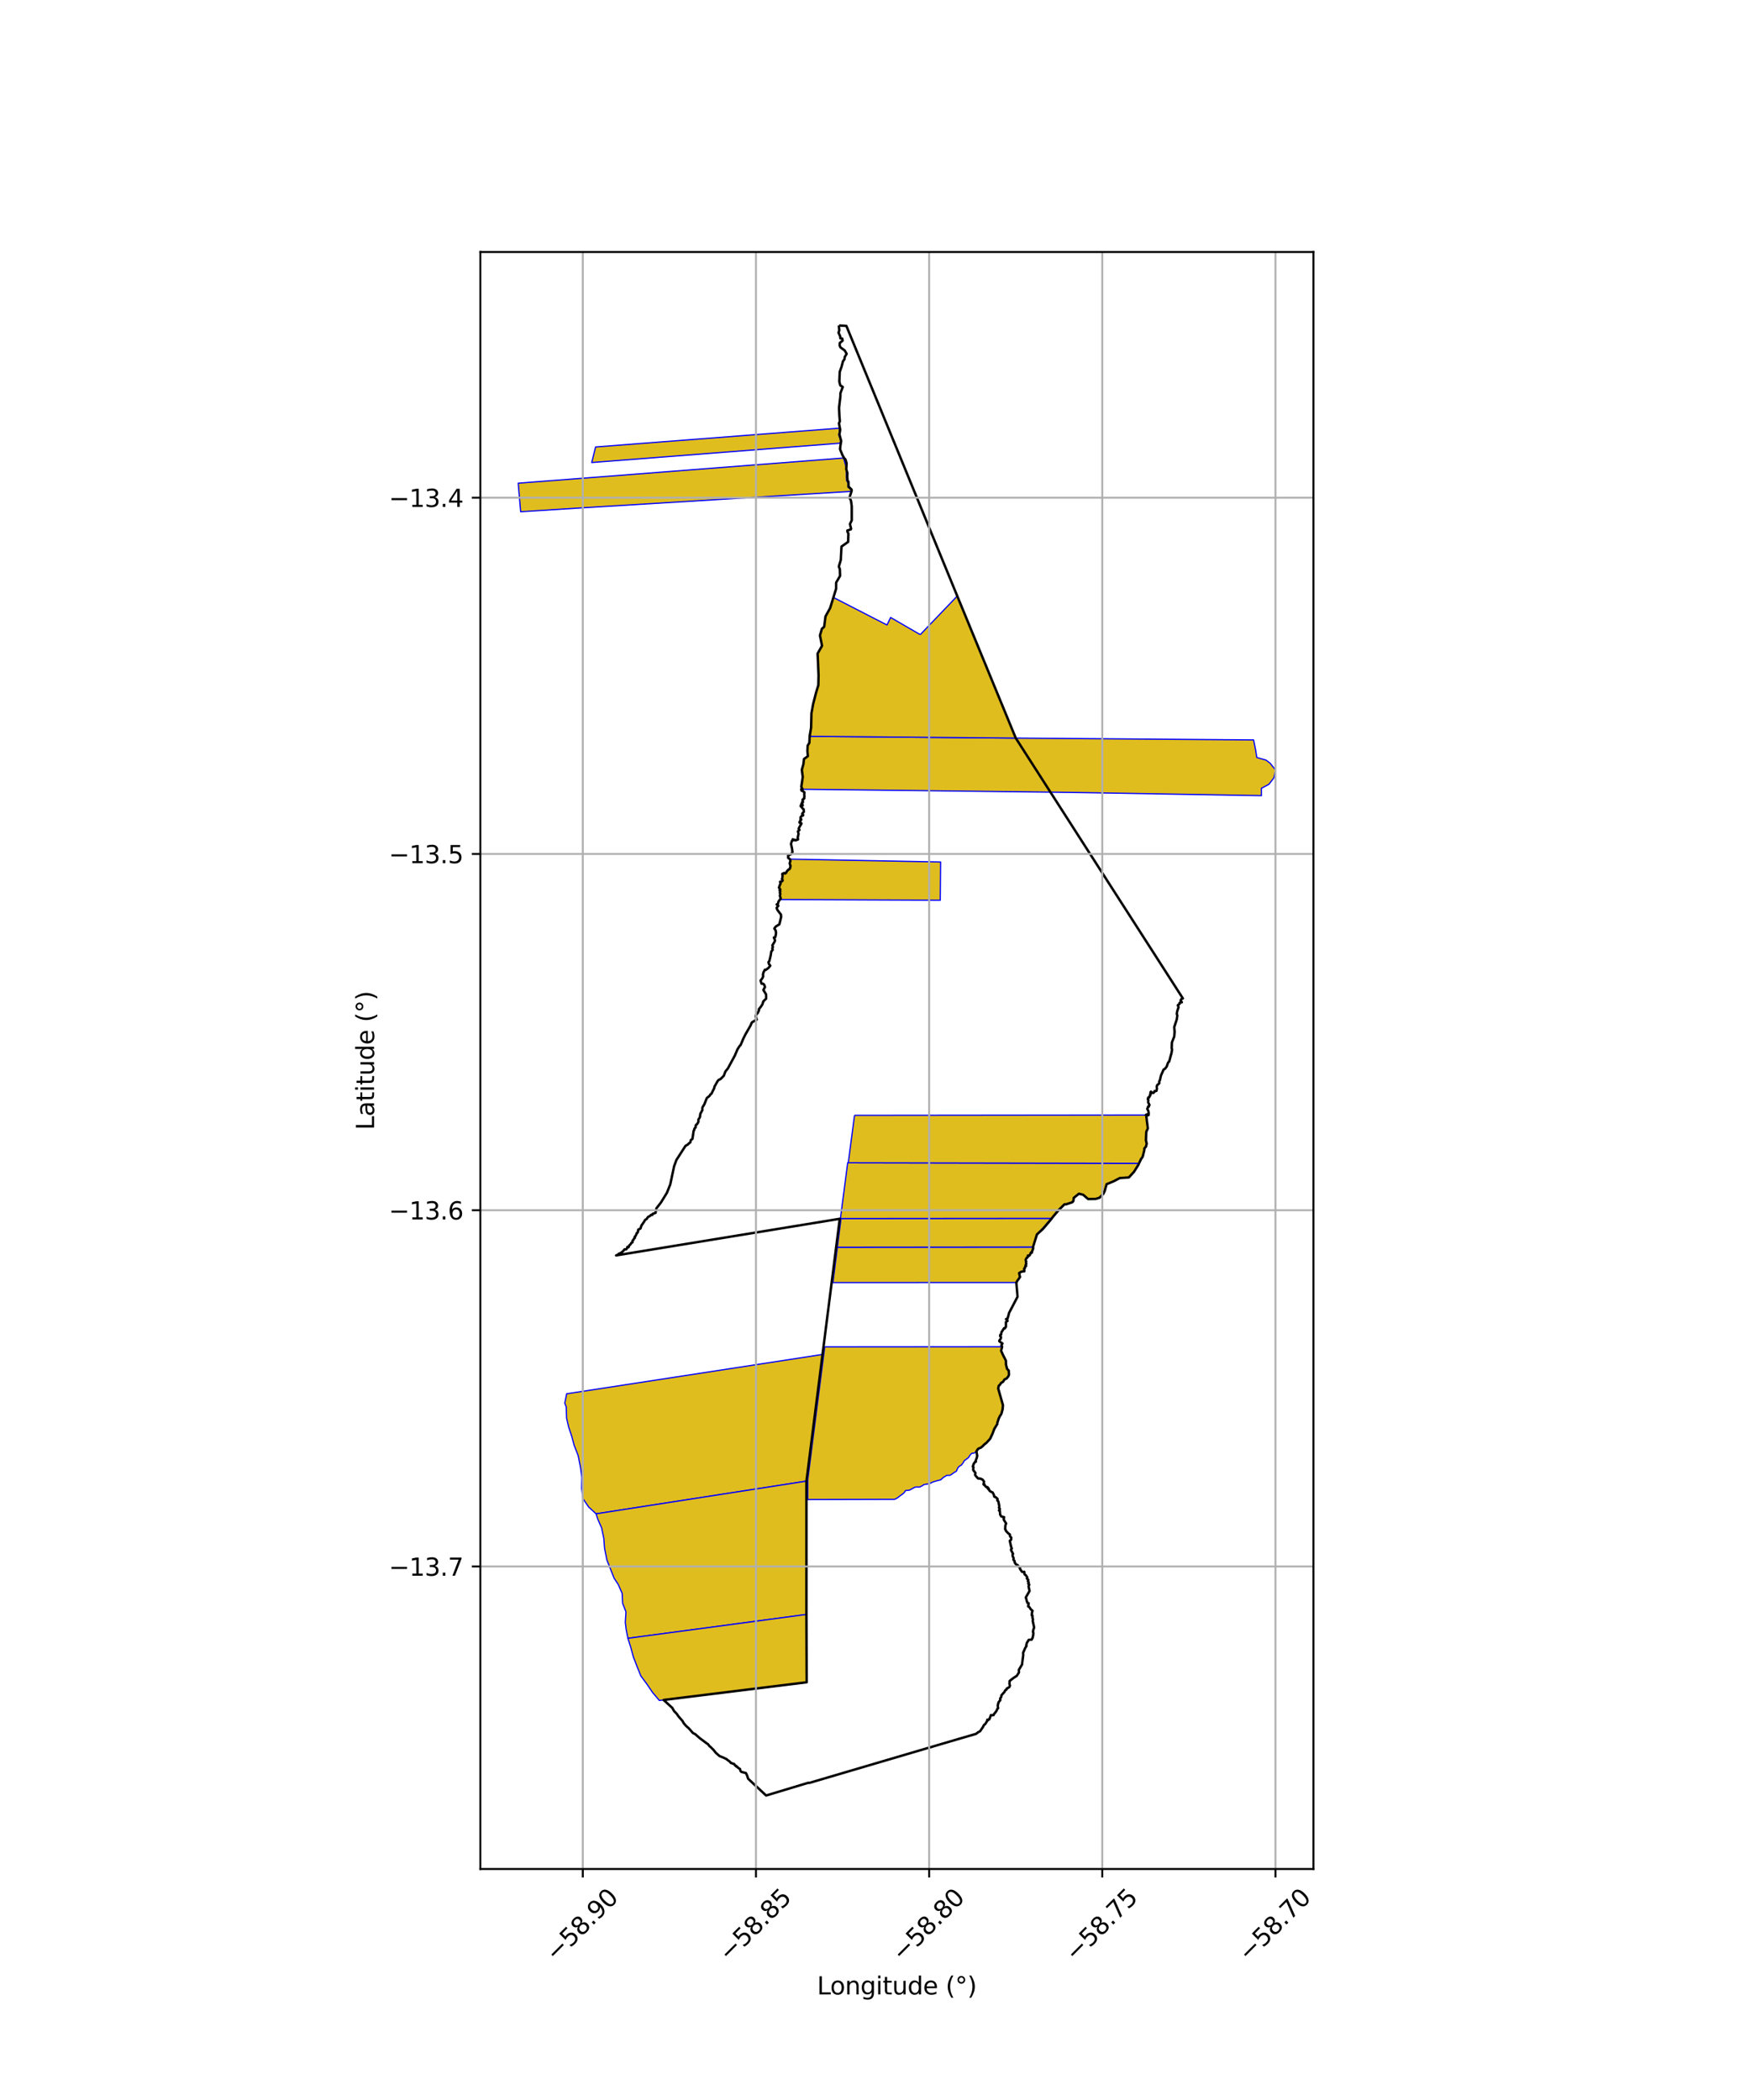 <?xml version="1.0" encoding="utf-8" standalone="no"?>
<!DOCTYPE svg PUBLIC "-//W3C//DTD SVG 1.1//EN"
  "http://www.w3.org/Graphics/SVG/1.1/DTD/svg11.dtd">
<svg xmlns:xlink="http://www.w3.org/1999/xlink" width="720pt" height="864pt" viewBox="0 0 720 864" xmlns="http://www.w3.org/2000/svg" version="1.1">
 <defs>
  <style type="text/css">*{stroke-linejoin: round; stroke-linecap: butt}</style>
 </defs>
 <g id="figure_1">
  <g id="patch_1">
   <path d="M 0 864 
L 720 864 
L 720 0 
L 0 0 
z
" style="fill: #ffffff"/>
  </g>
  <g id="axes_1">
   <g id="patch_2">
    <path d="M 197.622 768.96 
L 540.378 768.96 
L 540.378 103.68 
L 197.622 103.68 
z
" style="fill: #ffffff"/>
   </g>
   <g id="PatchCollection_1">
    <path d="M 347.042 188.439 
L 348.077 192.063 
L 348.296 193.621 
L 348.185 193.925 
L 348.311 197.739 
L 348.977 198.789 
L 348.895 200.484 
L 349.751 201.078 
L 350.228 201.801 
L 349.993 202.186 
L 238.52 209.003 
L 214.215 210.547 
L 213.797 205.698 
L 213.202 198.798 
L 241.76 196.6 
L 347.042 188.439 
" clip-path="url(#p9ae4af395d)" style="fill: #e0bd1f; stroke: #0000ff; stroke-width: 0.5"/>
    <path d="M 345.299 176.162 
L 345.323 176.218 
L 345.317 177.46 
L 345.531 178.499 
L 345.157 178.445 
L 345.088 179.021 
L 345.698 180.509 
L 345.858 181.655 
L 345.529 182.357 
L 243.448 190.301 
L 245.044 183.899 
L 345.299 176.162 
" clip-path="url(#p9ae4af395d)" style="fill: #e0bd1f; stroke: #0000ff; stroke-width: 0.5"/>
    <path d="M 325.117 353.712 
L 324.953 353.472 
L 337.962 353.72 
L 386.991 354.647 
L 386.85 370.371 
L 320.873 370.089 
L 321.202 369.716 
L 321.037 369.256 
L 320.854 368.472 
L 321.051 367.787 
L 320.842 367.313 
L 321.032 366.731 
L 320.728 366.335 
L 321.041 365.974 
L 320.681 365.579 
L 320.743 365.575 
L 320.482 365.196 
L 320.638 364.654 
L 320.756 364.235 
L 320.925 363.967 
L 321.003 363.823 
L 321.163 363.498 
L 321.108 363.249 
L 320.991 363.021 
L 320.946 362.799 
L 321.296 362.761 
L 321.605 362.659 
L 321.869 362.527 
L 321.993 362.357 
L 321.963 362.022 
L 321.689 361.622 
L 321.861 361.352 
L 321.914 360.959 
L 321.912 360.745 
L 321.958 360.48 
L 321.981 360.129 
L 321.822 359.766 
L 321.859 359.539 
L 322.158 359.427 
L 322.521 359.258 
L 322.7 359.154 
L 323.012 359.399 
L 323.435 359.061 
L 323.668 358.575 
L 323.846 358.321 
L 324.158 358.032 
L 324.548 357.662 
L 324.79 357.62 
L 325.117 357.061 
L 325.097 356.75 
L 325.26 356.325 
L 325.156 355.956 
L 324.983 355.519 
L 324.887 355.189 
L 325.097 354.623 
L 325.175 354.317 
L 325.117 353.712 
" clip-path="url(#p9ae4af395d)" style="fill: #e0bd1f; stroke: #0000ff; stroke-width: 0.5"/>
    <path d="M 338.39 302.981 
L 417.916 303.676 
L 513.894 304.41 
L 515.764 304.424 
L 516.592 308.535 
L 517.088 311.648 
L 520.916 312.745 
L 522.597 314.039 
L 524.798 316.813 
L 524.132 320.006 
L 522.087 322.669 
L 518.961 324.344 
L 518.979 326.013 
L 518.994 327.353 
L 515.088 327.287 
L 447.226 326.128 
L 438.27 325.996 
L 363.094 325.095 
L 351.619 324.967 
L 330.196 324.729 
L 329.686 323.713 
L 330.28 319.661 
L 329.9 316.729 
L 330.547 314.361 
L 330.767 312.285 
L 332.385 311.114 
L 332.188 308.982 
L 332.288 306.76 
L 333.001 305.6 
L 333.109 302.934 
L 338.39 302.981 
" clip-path="url(#p9ae4af395d)" style="fill: #e0bd1f; stroke: #0000ff; stroke-width: 0.5"/>
    <path d="M 378.623 261.108 
L 393.842 245.216 
L 399.071 257.909 
L 407.031 277.256 
L 413.553 293.09 
L 413.755 293.579 
L 417.916 303.676 
L 410.069 303.608 
L 409.542 303.604 
L 338.39 302.981 
L 333.109 302.934 
L 333.708 299.379 
L 333.829 295.823 
L 333.841 293.576 
L 334.551 289.616 
L 335.775 284.899 
L 336.695 281.886 
L 336.778 277.844 
L 336.577 273.597 
L 336.391 268.885 
L 338.206 265.692 
L 337.351 261.439 
L 338.165 258.678 
L 339.088 257.865 
L 339.627 253.62 
L 341.536 250.178 
L 342.881 245.804 
L 344.873 246.828 
L 364.936 257.14 
L 366.428 254.048 
L 378.623 261.108 
" clip-path="url(#p9ae4af395d)" style="fill: #e0bd1f; stroke: #0000ff; stroke-width: 0.5"/>
    <path d="M 337.703 562.885 
L 333.617 595.02 
L 331.791 609.378 
L 245.74 622.753 
L 245.246 622.818 
L 242.179 620.013 
L 239.808 616.528 
L 239.286 612.256 
L 239.335 610.53 
L 239.413 607.81 
L 238.792 603.558 
L 237.874 598.884 
L 236.238 594.673 
L 235.214 590.892 
L 233.938 587.055 
L 233.101 583.457 
L 232.982 578.898 
L 232.374 577.302 
L 233.149 573.439 
L 338.393 557.259 
L 337.703 562.885 
" clip-path="url(#p9ae4af395d)" style="fill: #e0bd1f; stroke: #0000ff; stroke-width: 0.5"/>
    <path d="M 331.791 609.378 
L 331.785 664.235 
L 258.336 674.05 
L 257.621 670.434 
L 257.264 667.495 
L 257.538 663.165 
L 256.167 659.666 
L 255.955 655.521 
L 254.352 651.889 
L 252.65 649.292 
L 251.154 645.508 
L 249.707 641.87 
L 248.743 637.107 
L 248.426 632.95 
L 247.518 628.609 
L 245.881 624.869 
L 245.246 622.818 
L 245.74 622.753 
L 331.791 609.378 
" clip-path="url(#p9ae4af395d)" style="fill: #e0bd1f; stroke: #0000ff; stroke-width: 0.5"/>
    <path d="M 331.785 664.235 
L 331.85 692.216 
L 273.788 699.322 
L 273.042 699.418 
L 271.257 699.609 
L 268.497 696.346 
L 266.168 692.913 
L 263.653 689.513 
L 262.258 686.042 
L 260.626 681.847 
L 259.52 677.8 
L 258.336 674.05 
L 331.785 664.235 
" clip-path="url(#p9ae4af395d)" style="fill: #e0bd1f; stroke: #0000ff; stroke-width: 0.5"/>
    <path d="M 412.305 554.092 
L 412.355 554.092 
L 411.873 555.713 
L 412.606 557.363 
L 413.212 558.595 
L 413.862 559.817 
L 413.9 561.444 
L 414.347 563.221 
L 414.849 563.647 
L 415.099 564.922 
L 414.894 566.212 
L 414.116 567.174 
L 413.279 567.526 
L 412.788 568.26 
L 412.697 568.474 
L 411.816 569.038 
L 411.47 569.636 
L 410.918 570.15 
L 410.678 571.239 
L 411.011 572.444 
L 411.372 574.055 
L 412.305 576.737 
L 412.64 578.111 
L 412.5 579.836 
L 411.963 581.783 
L 411.41 582.587 
L 410.879 583.704 
L 410.321 585.413 
L 410.312 585.886 
L 409.075 587.912 
L 408.327 589.793 
L 407.364 591.968 
L 405.814 593.64 
L 404.862 594.386 
L 404.447 594.872 
L 403.606 595.564 
L 402.519 596.029 
L 401.691 597.112 
L 400.907 597.793 
L 399.832 597.944 
L 399.147 598.629 
L 398.44 599.728 
L 396.741 600.972 
L 396.249 601.843 
L 395.565 602.756 
L 394.734 603.233 
L 394.045 603.975 
L 393.491 605.302 
L 392.673 605.76 
L 391.599 606.545 
L 390.817 607.001 
L 389.591 606.982 
L 388.101 607.871 
L 387.041 608.831 
L 385.26 609.293 
L 383.789 609.746 
L 382.836 610.225 
L 381.895 610.526 
L 380.113 610.798 
L 379.548 611.224 
L 378.344 611.836 
L 377.174 611.783 
L 376.372 611.894 
L 374.267 613.063 
L 373.581 613.177 
L 372.613 613.238 
L 371.92 614.215 
L 371.242 614.776 
L 370.381 615.366 
L 369.489 616.089 
L 368.768 616.547 
L 368.058 616.869 
L 368.038 616.869 
L 332.331 616.967 
L 332.327 608.869 
L 339.32 554.153 
L 412.305 554.092 
" clip-path="url(#p9ae4af395d)" style="fill: #e0bd1f; stroke: #0000ff; stroke-width: 0.5"/>
    <path d="M 422.053 518.673 
L 422.234 519.024 
L 422.085 519.363 
L 422.244 520.005 
L 421.934 520.573 
L 422.191 520.823 
L 421.778 521.166 
L 421.638 521.778 
L 421.383 521.907 
L 421.426 523.057 
L 421.146 523.037 
L 420.115 523.261 
L 419.304 523.782 
L 419.473 524.645 
L 419.65 525.406 
L 419.413 525.786 
L 418.978 526.385 
L 418.551 526.95 
L 418.148 527.682 
L 342.693 527.719 
L 344.529 513.143 
L 423.159 513.072 
L 425.033 513.07 
L 425.093 513.618 
L 424.555 515.031 
L 424.533 515.41 
L 424.093 515.377 
L 424.015 515.728 
L 423.506 516.608 
L 422.88 516.586 
L 422.936 516.968 
L 422.704 517.392 
L 422.408 517.489 
L 421.994 518.296 
L 422.053 518.673 
" clip-path="url(#p9ae4af395d)" style="fill: #e0bd1f; stroke: #0000ff; stroke-width: 0.5"/>
    <path d="M 432.501 501.293 
L 429.712 504.539 
L 426.632 507.86 
L 425.025 513.066 
L 423.15 513.068 
L 344.52 513.139 
L 346.03 501.341 
L 416.774 501.28 
L 429.167 501.272 
L 432.501 501.293 
" clip-path="url(#p9ae4af395d)" style="fill: #e0bd1f; stroke: #0000ff; stroke-width: 0.5"/>
    <path d="M 458.08 486.063 
L 455.205 487.137 
L 454.534 489.936 
L 452.413 492.756 
L 450.799 493.272 
L 447.68 493.323 
L 445.662 491.573 
L 444.113 490.953 
L 441.784 492.826 
L 441.165 494.653 
L 437.949 495.484 
L 434.981 497.996 
L 433.386 500.415 
L 432.525 501.265 
L 345.767 501.338 
L 348.762 478.407 
L 468.668 478.63 
L 466.66 481.844 
L 464.447 484.433 
L 460.673 484.701 
L 458.08 486.063 
" clip-path="url(#p9ae4af395d)" style="fill: #e0bd1f; stroke: #0000ff; stroke-width: 0.5"/>
    <path d="M 351.568 458.888 
L 470.518 458.761 
L 471.556 458.769 
L 471.524 458.904 
L 471.801 459.161 
L 471.658 459.562 
L 472.252 464.244 
L 471.62 465.669 
L 471.518 467.676 
L 471.461 469.09 
L 471.778 470.505 
L 471.5 471.726 
L 470.822 472.518 
L 470.813 473.18 
L 470.567 474.148 
L 470.139 475.903 
L 469.241 476.819 
L 468.668 478.63 
L 349 478.408 
L 351.568 458.888 
" clip-path="url(#p9ae4af395d)" style="fill: #e0bd1f; stroke: #0000ff; stroke-width: 0.5"/>
   </g>
   <g id="PatchCollection_2">
    <path d="M 345.235 133.92 
L 348.217 134.075 
L 393.839 245.214 
L 417.916 303.676 
L 451.408 355.885 
L 486.674 410.789 
L 486.126 410.949 
L 485.721 411.576 
L 486.252 412.38 
L 485.712 412.338 
L 485.284 412.671 
L 485.364 412.97 
L 484.573 413.584 
L 484.896 414.361 
L 484.373 415.925 
L 484.146 417.134 
L 484.39 417.733 
L 484.142 419.463 
L 483.103 422.598 
L 483.277 424.517 
L 483.108 426.469 
L 482.158 428.905 
L 482.069 431.214 
L 482.223 431.821 
L 482.002 433.212 
L 481.518 434.919 
L 481.049 436.735 
L 480.864 436.817 
L 480.529 437.314 
L 480.014 438.811 
L 479.307 439.727 
L 478.746 440.026 
L 477.634 442.566 
L 477.219 444.441 
L 476.995 444.762 
L 476.94 445.1 
L 476.978 445.649 
L 476.596 446.062 
L 476.185 446.334 
L 475.899 446.991 
L 475.993 447.903 
L 475.82 448.777 
L 475.514 448.912 
L 475.054 448.87 
L 474.91 449.24 
L 474.553 449.655 
L 473.87 449.566 
L 473.683 449.214 
L 473.49 449.17 
L 473.358 449.393 
L 473.296 449.79 
L 473.479 450.1 
L 473.139 450.471 
L 473.22 450.761 
L 472.886 451.161 
L 472.784 451.552 
L 472.426 451.546 
L 472.307 451.846 
L 472.25 452.369 
L 472.489 452.603 
L 472.359 453.464 
L 472.929 454.62 
L 472.729 454.754 
L 472.676 455.265 
L 472.515 455.195 
L 472.317 455.31 
L 472.334 455.617 
L 471.997 456.204 
L 472.419 456.974 
L 472.603 457.89 
L 472.562 458.801 
L 472.432 458.816 
L 472.251 458.455 
L 471.702 458.532 
L 471.403 458.767 
L 471.555 458.769 
L 471.524 458.904 
L 471.801 459.16 
L 471.658 459.562 
L 472.252 464.244 
L 471.62 465.669 
L 471.461 469.09 
L 471.778 470.505 
L 471.5 471.726 
L 470.822 472.518 
L 470.813 473.18 
L 470.139 475.903 
L 469.468 476.881 
L 468.238 479.431 
L 466.578 482.101 
L 464.447 484.433 
L 460.673 484.701 
L 458.08 486.063 
L 455.282 487.217 
L 454.534 489.936 
L 453.968 491.161 
L 452.413 492.756 
L 450.799 493.272 
L 447.68 493.323 
L 445.662 491.573 
L 443.911 491.132 
L 441.784 492.826 
L 441.614 494.137 
L 441.166 494.653 
L 438.572 495.502 
L 437.949 495.484 
L 435.557 497.909 
L 433.386 500.415 
L 432.268 501.893 
L 429.061 505.666 
L 426.632 507.86 
L 425.008 513.072 
L 425.093 513.618 
L 424.555 515.031 
L 424.533 515.41 
L 424.093 515.377 
L 424.015 515.728 
L 423.506 516.608 
L 422.881 516.586 
L 422.936 516.969 
L 422.704 517.392 
L 422.408 517.489 
L 421.994 518.296 
L 422.053 518.673 
L 422.234 519.024 
L 422.085 519.363 
L 422.244 520.005 
L 421.934 520.573 
L 422.191 520.823 
L 421.778 521.166 
L 421.638 521.778 
L 421.383 521.907 
L 421.426 523.057 
L 421.146 523.036 
L 420.115 523.261 
L 419.304 523.782 
L 419.65 525.406 
L 418.978 526.385 
L 418.551 526.95 
L 418.148 527.682 
L 418.651 533.496 
L 415.086 540.326 
L 415.024 540.793 
L 414.517 542.513 
L 413.909 542.729 
L 414.539 543.433 
L 413.867 543.95 
L 413.867 545.468 
L 413.845 545.924 
L 413.398 546.559 
L 413.135 546.42 
L 412 548.16 
L 411.928 549.022 
L 411.543 549.189 
L 411.5 549.754 
L 411.837 550.041 
L 411.781 550.688 
L 411.143 551.554 
L 411.186 551.886 
L 412.439 552.748 
L 411.979 553.492 
L 412.305 554.092 
L 411.873 555.713 
L 412.606 557.363 
L 413.862 559.817 
L 413.9 561.444 
L 414.347 563.221 
L 415.006 563.855 
L 415.141 565.5 
L 414.894 566.212 
L 414.116 567.174 
L 413.279 567.526 
L 412.697 568.474 
L 411.816 569.038 
L 411.47 569.636 
L 410.918 570.15 
L 410.678 571.239 
L 412.64 578.111 
L 412.5 579.836 
L 411.963 581.783 
L 411.41 582.587 
L 410.879 583.704 
L 410.321 585.413 
L 410.312 585.886 
L 409.075 587.912 
L 408.355 589.841 
L 407.364 591.968 
L 405.814 593.64 
L 404.862 594.386 
L 404.447 594.872 
L 403.606 595.564 
L 402.519 596.029 
L 402.028 596.618 
L 401.713 597.188 
L 402.063 598.95 
L 401.849 599.849 
L 401.404 600.985 
L 401.526 601.37 
L 401.237 601.406 
L 400.64 602.202 
L 400.243 603.361 
L 400.534 603.717 
L 400.419 604.044 
L 400.412 604.822 
L 401.35 606.04 
L 401.175 606.776 
L 401.377 607.131 
L 402.378 608.261 
L 403.381 608.348 
L 404.26 608.764 
L 404.884 609.579 
L 404.627 610.667 
L 404.804 610.879 
L 405.035 610.717 
L 405.129 611.133 
L 405.807 611.84 
L 406.299 611.838 
L 406.459 612.556 
L 406.736 612.365 
L 407.032 613.217 
L 407.6 613.695 
L 408.402 614.045 
L 408.895 615.007 
L 409.082 615.788 
L 409.699 616.021 
L 410.432 616.694 
L 410.323 617.308 
L 410.733 617.695 
L 411.16 619.764 
L 411.008 620.299 
L 411.375 620.785 
L 411.007 621.453 
L 411.361 621.566 
L 411.498 623.169 
L 411.964 623.926 
L 413.122 624.213 
L 412.952 624.972 
L 413.049 625.38 
L 413.959 626.81 
L 413.728 627.314 
L 413.613 627.869 
L 413.554 629.195 
L 413.762 629.426 
L 413.893 629.881 
L 414.844 630.87 
L 415.499 631.343 
L 415.519 631.972 
L 415.684 632.229 
L 416.056 632.591 
L 416.001 633.487 
L 415.453 633.941 
L 416.019 636.444 
L 416.28 637.108 
L 415.954 637.522 
L 416.084 637.972 
L 416.798 639.298 
L 416.61 639.484 
L 416.646 640.31 
L 417.039 641.045 
L 416.971 641.76 
L 417.42 642.231 
L 417.439 642.746 
L 417.716 643.238 
L 418.307 643.879 
L 418.701 643.898 
L 418.745 644.178 
L 419.649 644.964 
L 419.614 645.423 
L 420.494 646.705 
L 421.11 646.792 
L 421.393 646.652 
L 421.545 647.715 
L 422.158 648.211 
L 422.651 648.999 
L 422.477 649.44 
L 422.802 649.697 
L 423.081 650.068 
L 422.88 650.49 
L 423.262 651.088 
L 423.057 651.539 
L 423.466 651.965 
L 423.173 652.623 
L 423.587 654.566 
L 422.475 656.491 
L 422.027 657.271 
L 422.267 657.848 
L 422.34 658.324 
L 422.675 659.402 
L 423.209 659.622 
L 423.03 660.929 
L 423.535 661.23 
L 424.085 662.102 
L 424.809 662.7 
L 424.607 663.393 
L 424.5 664.555 
L 424.78 664.7 
L 424.769 665.373 
L 425.001 666.416 
L 424.888 666.837 
L 425.475 669.608 
L 425.141 670.526 
L 424.993 671.409 
L 425.177 671.888 
L 425.058 672.911 
L 424.821 673.908 
L 424.438 674.602 
L 423.268 674.671 
L 422.486 675.908 
L 422.208 676.942 
L 422.364 677.136 
L 421.775 678.069 
L 421.344 679.104 
L 420.946 679.957 
L 420.978 681.002 
L 420.539 684.335 
L 420.522 684.784 
L 419.158 687.06 
L 419.231 688.09 
L 418.326 689.495 
L 416.936 690.384 
L 415.377 691.616 
L 415.32 692.897 
L 415.531 693.509 
L 415.249 694.145 
L 414.201 694.738 
L 414.228 694.903 
L 413.978 695.243 
L 413.774 695.269 
L 413.565 695.502 
L 413.19 696.221 
L 412.927 696.463 
L 411.968 697.572 
L 411.98 698.109 
L 411.474 698.856 
L 411.587 699.421 
L 410.837 700.362 
L 410.486 701.713 
L 410.64 702.814 
L 410.351 703.053 
L 410.097 703.679 
L 409.601 704.471 
L 409.035 705.109 
L 408.738 705.681 
L 407.656 705.66 
L 407.544 706.095 
L 407.012 707.416 
L 406.186 707.539 
L 406.479 707.783 
L 406.19 707.965 
L 405.372 709.297 
L 404.775 709.784 
L 404.399 710.577 
L 403.237 712.284 
L 402.487 712.652 
L 401.592 713.356 
L 393.973 715.578 
L 333.016 733.532 
L 332.489 733.502 
L 315.204 738.72 
L 307.801 731.817 
L 307.401 730.55 
L 306.895 729.489 
L 304.977 728.989 
L 304.607 728.508 
L 304.481 727.839 
L 303.571 727.245 
L 303.424 726.986 
L 302.939 726.826 
L 302.927 726.552 
L 302.48 726.404 
L 302.362 726.173 
L 301.964 725.708 
L 301.419 725.614 
L 300.859 725.3 
L 300.76 725.351 
L 300.016 724.574 
L 299.536 724.28 
L 298.89 723.737 
L 297.62 723.125 
L 296.008 722.475 
L 294.542 721.189 
L 293.522 719.925 
L 292.287 718.692 
L 291.968 718.483 
L 291.267 717.572 
L 290.824 717.319 
L 287.802 715.049 
L 286.07 713.509 
L 285.098 713.015 
L 283.418 711.105 
L 282.278 710.102 
L 281.369 709.059 
L 280.772 708.022 
L 279.127 706.141 
L 278.476 705.157 
L 277.311 703.96 
L 276.609 702.686 
L 273.042 699.418 
L 273.788 699.322 
L 331.895 692.137 
L 331.785 664.235 
L 331.791 609.378 
L 345.504 501.442 
L 253.487 516.512 
L 254.309 516.179 
L 254.611 515.789 
L 255.001 515.776 
L 255.284 515.515 
L 255.512 515.519 
L 255.687 515.284 
L 256.267 514.864 
L 256.982 513.996 
L 257.594 514.052 
L 258.148 513.337 
L 258.093 513.017 
L 258.602 513.137 
L 258.891 512.44 
L 259.452 511.889 
L 259.811 511.306 
L 260.246 511.113 
L 260.225 510.482 
L 260.659 510.012 
L 260.843 509.596 
L 261.233 509.239 
L 261.154 508.821 
L 261.627 508.329 
L 261.977 507.317 
L 262.26 507.246 
L 262.563 506.451 
L 262.498 506.261 
L 262.609 505.89 
L 263.52 505.434 
L 263.903 504.223 
L 265.089 502.522 
L 265.328 502.004 
L 266.151 501.411 
L 266.531 500.785 
L 266.962 500.48 
L 267.274 500.417 
L 267.79 499.889 
L 268.388 499.869 
L 268.437 499.456 
L 269.72 498.989 
L 270.062 497.148 
L 271.923 494.763 
L 274.382 490.756 
L 275.76 487.319 
L 277.347 479.825 
L 278.294 477.248 
L 282.052 471.409 
L 282.952 470.933 
L 283.361 470.48 
L 284.047 469.975 
L 284.193 469.093 
L 284.891 468.555 
L 285.395 465.199 
L 285.674 464.832 
L 285.64 464.549 
L 285.827 464.173 
L 286.188 463.882 
L 286.246 463.064 
L 286.412 462.755 
L 286.785 462.523 
L 287.384 461.482 
L 287.302 460.707 
L 287.965 459.64 
L 288.142 458.23 
L 288.993 456.702 
L 288.942 455.946 
L 289.072 455.513 
L 289.816 454.281 
L 290.804 451.767 
L 291.904 450.894 
L 292.32 450.251 
L 292.762 449.942 
L 293.036 449.308 
L 293.887 447.608 
L 293.928 447.14 
L 295.276 444.745 
L 295.664 444.323 
L 296.499 443.914 
L 297.795 442.595 
L 298.458 440.826 
L 299.48 439.577 
L 302.343 434.276 
L 303.416 431.75 
L 304.223 430.451 
L 304.742 429.905 
L 305.818 427.333 
L 306.679 425.6 
L 308.769 421.972 
L 309.283 420.774 
L 309.63 420.468 
L 311.348 419.498 
L 310.896 418.11 
L 311.083 417.512 
L 311.75 416.774 
L 312.256 415.714 
L 312.232 415.19 
L 313.024 414.226 
L 313.661 413.239 
L 314.081 411.952 
L 315.221 410.848 
L 315.191 409.122 
L 314.071 407.308 
L 314.741 406.079 
L 314.407 405.165 
L 313.95 404.721 
L 313.319 404.707 
L 312.911 403.422 
L 313.626 402.525 
L 313.978 401.756 
L 313.906 400.916 
L 314.14 400.012 
L 314.693 398.979 
L 315.027 399.07 
L 316.119 398.284 
L 316.93 397.314 
L 316.378 396.667 
L 316.178 395.871 
L 316.548 395.34 
L 317.038 393.314 
L 317.339 391.497 
L 317.913 390.763 
L 317.734 390.121 
L 317.994 389.645 
L 317.769 388.981 
L 318.761 387.306 
L 318.876 386.912 
L 318.391 385.716 
L 318.956 385.59 
L 319.23 384.388 
L 319.263 383.523 
L 319.078 382.725 
L 318.574 382.026 
L 319.172 381.216 
L 320.659 380.284 
L 321.374 377.285 
L 321.315 376.298 
L 319.892 374.442 
L 319.518 373.558 
L 320.24 372.658 
L 319.551 372.127 
L 320.1 371.77 
L 320.285 370.913 
L 321.202 369.716 
L 320.854 368.472 
L 321.051 367.787 
L 320.842 367.313 
L 321.032 366.731 
L 320.728 366.335 
L 321.041 365.974 
L 320.482 365.196 
L 320.925 363.967 
L 321.163 363.498 
L 320.946 362.799 
L 321.605 362.659 
L 321.993 362.357 
L 321.963 362.022 
L 321.689 361.622 
L 321.861 361.352 
L 321.982 360.129 
L 321.822 359.766 
L 321.859 359.539 
L 322.7 359.154 
L 323.012 359.399 
L 323.435 359.061 
L 323.846 358.321 
L 324.548 357.662 
L 324.79 357.62 
L 325.117 357.061 
L 325.097 356.75 
L 325.26 356.325 
L 324.887 355.189 
L 325.175 354.317 
L 325.117 353.712 
L 324.902 353.398 
L 324.284 352.988 
L 324.26 351.975 
L 325.481 351.437 
L 326.047 350.59 
L 325.854 349.096 
L 325.436 347.19 
L 325.853 345.867 
L 326.21 345.509 
L 326.178 345.292 
L 326.521 345.693 
L 326.95 345.51 
L 327.283 345.755 
L 328.328 345.373 
L 328.219 344.471 
L 328.558 343.087 
L 328.298 342.061 
L 328.932 341.443 
L 328.596 341.054 
L 328.681 340.689 
L 329.424 339.383 
L 329.679 339.066 
L 329.717 338.737 
L 329.434 338.512 
L 329.093 338.582 
L 328.901 338.326 
L 329.279 337.681 
L 329.303 337.376 
L 329.617 337.34 
L 329.67 337.185 
L 329.61 337.008 
L 329.35 336.942 
L 329.368 336.272 
L 329.817 335.698 
L 330.39 335.503 
L 330.461 335.305 
L 330.363 335.144 
L 330.047 334.862 
L 330.161 334.57 
L 330.756 333.975 
L 330.627 332.953 
L 330.179 332.587 
L 329.972 332.268 
L 329.423 331.665 
L 329.426 331.466 
L 329.994 331.478 
L 330.269 331.39 
L 330.142 330.962 
L 329.79 330.884 
L 329.697 330.79 
L 329.79 330.667 
L 330.04 330.497 
L 329.988 330.139 
L 330.358 330.018 
L 330.332 329.763 
L 330.176 329.616 
L 330.319 329.224 
L 330.173 329.069 
L 330.285 328.893 
L 330.6 328.781 
L 330.921 328.429 
L 330.795 328.218 
L 330.982 327.755 
L 330.89 326.97 
L 330.953 325.98 
L 330.203 325.42 
L 329.828 325.348 
L 329.626 324.759 
L 329.832 324.667 
L 329.943 324.783 
L 330.196 324.729 
L 329.686 323.713 
L 330.281 319.661 
L 329.9 316.729 
L 330.547 314.361 
L 330.768 312.285 
L 332.385 311.114 
L 332.188 308.982 
L 332.288 306.76 
L 333.001 305.6 
L 333.109 302.934 
L 333.708 299.379 
L 333.841 293.576 
L 334.551 289.616 
L 335.775 284.899 
L 336.695 281.886 
L 336.778 277.844 
L 336.391 268.885 
L 338.206 265.692 
L 337.351 261.439 
L 338.165 258.678 
L 339.088 257.865 
L 339.627 253.62 
L 341.536 250.178 
L 344.006 242.195 
L 344.016 239.683 
L 345.631 236.937 
L 345.535 234.182 
L 345.118 233.082 
L 345.919 230.409 
L 346.216 224.869 
L 348.95 222.933 
L 349.054 219.488 
L 348.646 218.748 
L 348.626 218.267 
L 350.028 217.813 
L 350.165 217.549 
L 349.689 215.628 
L 350.441 214.057 
L 350.434 208.327 
L 350.16 206.277 
L 349.955 205.587 
L 349.479 204.826 
L 350.388 201.954 
L 350.361 201.434 
L 349.139 200.221 
L 349.065 198.195 
L 348.688 197.624 
L 348.592 196.021 
L 348.648 194.627 
L 348.181 193.058 
L 348.317 190.601 
L 347.835 188.981 
L 347.374 188.591 
L 346.61 187.257 
L 345.622 184.817 
L 345.762 183.474 
L 346.09 181.451 
L 345.374 178.734 
L 345.676 176.733 
L 345.164 174.151 
L 345.542 173.327 
L 345.349 170.973 
L 345.204 167.795 
L 345.764 163.021 
L 345.77 161.794 
L 346.735 159.2 
L 345.709 158.553 
L 345.33 156.985 
L 345.501 152.958 
L 346.252 150.849 
L 346.825 148.636 
L 347.436 147.816 
L 347.564 146.843 
L 348.339 145.579 
L 347.545 144.192 
L 345.762 142.899 
L 345.444 142.044 
L 345.533 141.092 
L 346.685 140.143 
L 346.51 139.266 
L 345.765 139.216 
L 345.667 138.379 
L 344.998 136.874 
L 345.311 135.881 
L 345.132 134.341 
L 345.235 133.92 
L 345.235 133.92 
" clip-path="url(#p9ae4af395d)" style="fill: none; stroke: #000000"/>
   </g>
   <g id="matplotlib.axis_1">
    <g id="xtick_1">
     <g id="line2d_1">
      <path d="M 239.778 768.96 
L 239.778 103.68 
" clip-path="url(#p9ae4af395d)" style="fill: none; stroke: #b0b0b0; stroke-width: 0.8; stroke-linecap: square"/>
     </g>
     <g id="line2d_2">
      <defs>
       <path id="m81ed80d018" d="M 0 0 
L 0 3.5 
" style="stroke: #000000; stroke-width: 0.8"/>
      </defs>
      <g>
       <use xlink:href="#m81ed80d018" x="239.778" y="768.96" style="stroke: #000000; stroke-width: 0.8"/>
      </g>
     </g>
     <g id="text_1">
      <!-- −58.90 -->
      <g transform="translate(228.645 807.501) rotate(-45) scale(0.1 -0.1)">
       <defs>
        <path id="DejaVuSans-2212" d="M 678 2272 
L 4684 2272 
L 4684 1741 
L 678 1741 
L 678 2272 
z
" transform="scale(0.016)"/>
        <path id="DejaVuSans-35" d="M 691 4666 
L 3169 4666 
L 3169 4134 
L 1269 4134 
L 1269 2991 
Q 1406 3038 1543 3061 
Q 1681 3084 1819 3084 
Q 2600 3084 3056 2656 
Q 3513 2228 3513 1497 
Q 3513 744 3044 326 
Q 2575 -91 1722 -91 
Q 1428 -91 1123 -41 
Q 819 9 494 109 
L 494 744 
Q 775 591 1075 516 
Q 1375 441 1709 441 
Q 2250 441 2565 725 
Q 2881 1009 2881 1497 
Q 2881 1984 2565 2268 
Q 2250 2553 1709 2553 
Q 1456 2553 1204 2497 
Q 953 2441 691 2322 
L 691 4666 
z
" transform="scale(0.016)"/>
        <path id="DejaVuSans-38" d="M 2034 2216 
Q 1584 2216 1326 1975 
Q 1069 1734 1069 1313 
Q 1069 891 1326 650 
Q 1584 409 2034 409 
Q 2484 409 2743 651 
Q 3003 894 3003 1313 
Q 3003 1734 2745 1975 
Q 2488 2216 2034 2216 
z
M 1403 2484 
Q 997 2584 770 2862 
Q 544 3141 544 3541 
Q 544 4100 942 4425 
Q 1341 4750 2034 4750 
Q 2731 4750 3128 4425 
Q 3525 4100 3525 3541 
Q 3525 3141 3298 2862 
Q 3072 2584 2669 2484 
Q 3125 2378 3379 2068 
Q 3634 1759 3634 1313 
Q 3634 634 3220 271 
Q 2806 -91 2034 -91 
Q 1263 -91 848 271 
Q 434 634 434 1313 
Q 434 1759 690 2068 
Q 947 2378 1403 2484 
z
M 1172 3481 
Q 1172 3119 1398 2916 
Q 1625 2713 2034 2713 
Q 2441 2713 2670 2916 
Q 2900 3119 2900 3481 
Q 2900 3844 2670 4047 
Q 2441 4250 2034 4250 
Q 1625 4250 1398 4047 
Q 1172 3844 1172 3481 
z
" transform="scale(0.016)"/>
        <path id="DejaVuSans-2e" d="M 684 794 
L 1344 794 
L 1344 0 
L 684 0 
L 684 794 
z
" transform="scale(0.016)"/>
        <path id="DejaVuSans-39" d="M 703 97 
L 703 672 
Q 941 559 1184 500 
Q 1428 441 1663 441 
Q 2288 441 2617 861 
Q 2947 1281 2994 2138 
Q 2813 1869 2534 1725 
Q 2256 1581 1919 1581 
Q 1219 1581 811 2004 
Q 403 2428 403 3163 
Q 403 3881 828 4315 
Q 1253 4750 1959 4750 
Q 2769 4750 3195 4129 
Q 3622 3509 3622 2328 
Q 3622 1225 3098 567 
Q 2575 -91 1691 -91 
Q 1453 -91 1209 -44 
Q 966 3 703 97 
z
M 1959 2075 
Q 2384 2075 2632 2365 
Q 2881 2656 2881 3163 
Q 2881 3666 2632 3958 
Q 2384 4250 1959 4250 
Q 1534 4250 1286 3958 
Q 1038 3666 1038 3163 
Q 1038 2656 1286 2365 
Q 1534 2075 1959 2075 
z
" transform="scale(0.016)"/>
        <path id="DejaVuSans-30" d="M 2034 4250 
Q 1547 4250 1301 3770 
Q 1056 3291 1056 2328 
Q 1056 1369 1301 889 
Q 1547 409 2034 409 
Q 2525 409 2770 889 
Q 3016 1369 3016 2328 
Q 3016 3291 2770 3770 
Q 2525 4250 2034 4250 
z
M 2034 4750 
Q 2819 4750 3233 4129 
Q 3647 3509 3647 2328 
Q 3647 1150 3233 529 
Q 2819 -91 2034 -91 
Q 1250 -91 836 529 
Q 422 1150 422 2328 
Q 422 3509 836 4129 
Q 1250 4750 2034 4750 
z
" transform="scale(0.016)"/>
       </defs>
       <use xlink:href="#DejaVuSans-2212"/>
       <use xlink:href="#DejaVuSans-35" transform="translate(83.789 0)"/>
       <use xlink:href="#DejaVuSans-38" transform="translate(147.412 0)"/>
       <use xlink:href="#DejaVuSans-2e" transform="translate(211.035 0)"/>
       <use xlink:href="#DejaVuSans-39" transform="translate(242.822 0)"/>
       <use xlink:href="#DejaVuSans-30" transform="translate(306.445 0)"/>
      </g>
     </g>
    </g>
    <g id="xtick_2">
     <g id="line2d_3">
      <path d="M 311.024 768.96 
L 311.024 103.68 
" clip-path="url(#p9ae4af395d)" style="fill: none; stroke: #b0b0b0; stroke-width: 0.8; stroke-linecap: square"/>
     </g>
     <g id="line2d_4">
      <g>
       <use xlink:href="#m81ed80d018" x="311.024" y="768.96" style="stroke: #000000; stroke-width: 0.8"/>
      </g>
     </g>
     <g id="text_2">
      <!-- −58.85 -->
      <g transform="translate(299.891 807.501) rotate(-45) scale(0.1 -0.1)">
       <use xlink:href="#DejaVuSans-2212"/>
       <use xlink:href="#DejaVuSans-35" transform="translate(83.789 0)"/>
       <use xlink:href="#DejaVuSans-38" transform="translate(147.412 0)"/>
       <use xlink:href="#DejaVuSans-2e" transform="translate(211.035 0)"/>
       <use xlink:href="#DejaVuSans-38" transform="translate(242.822 0)"/>
       <use xlink:href="#DejaVuSans-35" transform="translate(306.445 0)"/>
      </g>
     </g>
    </g>
    <g id="xtick_3">
     <g id="line2d_5">
      <path d="M 382.27 768.96 
L 382.27 103.68 
" clip-path="url(#p9ae4af395d)" style="fill: none; stroke: #b0b0b0; stroke-width: 0.8; stroke-linecap: square"/>
     </g>
     <g id="line2d_6">
      <g>
       <use xlink:href="#m81ed80d018" x="382.27" y="768.96" style="stroke: #000000; stroke-width: 0.8"/>
      </g>
     </g>
     <g id="text_3">
      <!-- −58.80 -->
      <g transform="translate(371.137 807.501) rotate(-45) scale(0.1 -0.1)">
       <use xlink:href="#DejaVuSans-2212"/>
       <use xlink:href="#DejaVuSans-35" transform="translate(83.789 0)"/>
       <use xlink:href="#DejaVuSans-38" transform="translate(147.412 0)"/>
       <use xlink:href="#DejaVuSans-2e" transform="translate(211.035 0)"/>
       <use xlink:href="#DejaVuSans-38" transform="translate(242.822 0)"/>
       <use xlink:href="#DejaVuSans-30" transform="translate(306.445 0)"/>
      </g>
     </g>
    </g>
    <g id="xtick_4">
     <g id="line2d_7">
      <path d="M 453.516 768.96 
L 453.516 103.68 
" clip-path="url(#p9ae4af395d)" style="fill: none; stroke: #b0b0b0; stroke-width: 0.8; stroke-linecap: square"/>
     </g>
     <g id="line2d_8">
      <g>
       <use xlink:href="#m81ed80d018" x="453.516" y="768.96" style="stroke: #000000; stroke-width: 0.8"/>
      </g>
     </g>
     <g id="text_4">
      <!-- −58.75 -->
      <g transform="translate(442.383 807.501) rotate(-45) scale(0.1 -0.1)">
       <defs>
        <path id="DejaVuSans-37" d="M 525 4666 
L 3525 4666 
L 3525 4397 
L 1831 0 
L 1172 0 
L 2766 4134 
L 525 4134 
L 525 4666 
z
" transform="scale(0.016)"/>
       </defs>
       <use xlink:href="#DejaVuSans-2212"/>
       <use xlink:href="#DejaVuSans-35" transform="translate(83.789 0)"/>
       <use xlink:href="#DejaVuSans-38" transform="translate(147.412 0)"/>
       <use xlink:href="#DejaVuSans-2e" transform="translate(211.035 0)"/>
       <use xlink:href="#DejaVuSans-37" transform="translate(242.822 0)"/>
       <use xlink:href="#DejaVuSans-35" transform="translate(306.445 0)"/>
      </g>
     </g>
    </g>
    <g id="xtick_5">
     <g id="line2d_9">
      <path d="M 524.762 768.96 
L 524.762 103.68 
" clip-path="url(#p9ae4af395d)" style="fill: none; stroke: #b0b0b0; stroke-width: 0.8; stroke-linecap: square"/>
     </g>
     <g id="line2d_10">
      <g>
       <use xlink:href="#m81ed80d018" x="524.762" y="768.96" style="stroke: #000000; stroke-width: 0.8"/>
      </g>
     </g>
     <g id="text_5">
      <!-- −58.70 -->
      <g transform="translate(513.629 807.501) rotate(-45) scale(0.1 -0.1)">
       <use xlink:href="#DejaVuSans-2212"/>
       <use xlink:href="#DejaVuSans-35" transform="translate(83.789 0)"/>
       <use xlink:href="#DejaVuSans-38" transform="translate(147.412 0)"/>
       <use xlink:href="#DejaVuSans-2e" transform="translate(211.035 0)"/>
       <use xlink:href="#DejaVuSans-37" transform="translate(242.822 0)"/>
       <use xlink:href="#DejaVuSans-30" transform="translate(306.445 0)"/>
      </g>
     </g>
    </g>
    <g id="text_6">
     <!-- Longitude (°) -->
     <g transform="translate(336.14 820.57) scale(0.1 -0.1)">
      <defs>
       <path id="DejaVuSans-4c" d="M 628 4666 
L 1259 4666 
L 1259 531 
L 3531 531 
L 3531 0 
L 628 0 
L 628 4666 
z
" transform="scale(0.016)"/>
       <path id="DejaVuSans-6f" d="M 1959 3097 
Q 1497 3097 1228 2736 
Q 959 2375 959 1747 
Q 959 1119 1226 758 
Q 1494 397 1959 397 
Q 2419 397 2687 759 
Q 2956 1122 2956 1747 
Q 2956 2369 2687 2733 
Q 2419 3097 1959 3097 
z
M 1959 3584 
Q 2709 3584 3137 3096 
Q 3566 2609 3566 1747 
Q 3566 888 3137 398 
Q 2709 -91 1959 -91 
Q 1206 -91 779 398 
Q 353 888 353 1747 
Q 353 2609 779 3096 
Q 1206 3584 1959 3584 
z
" transform="scale(0.016)"/>
       <path id="DejaVuSans-6e" d="M 3513 2113 
L 3513 0 
L 2938 0 
L 2938 2094 
Q 2938 2591 2744 2837 
Q 2550 3084 2163 3084 
Q 1697 3084 1428 2787 
Q 1159 2491 1159 1978 
L 1159 0 
L 581 0 
L 581 3500 
L 1159 3500 
L 1159 2956 
Q 1366 3272 1645 3428 
Q 1925 3584 2291 3584 
Q 2894 3584 3203 3211 
Q 3513 2838 3513 2113 
z
" transform="scale(0.016)"/>
       <path id="DejaVuSans-67" d="M 2906 1791 
Q 2906 2416 2648 2759 
Q 2391 3103 1925 3103 
Q 1463 3103 1205 2759 
Q 947 2416 947 1791 
Q 947 1169 1205 825 
Q 1463 481 1925 481 
Q 2391 481 2648 825 
Q 2906 1169 2906 1791 
z
M 3481 434 
Q 3481 -459 3084 -895 
Q 2688 -1331 1869 -1331 
Q 1566 -1331 1297 -1286 
Q 1028 -1241 775 -1147 
L 775 -588 
Q 1028 -725 1275 -790 
Q 1522 -856 1778 -856 
Q 2344 -856 2625 -561 
Q 2906 -266 2906 331 
L 2906 616 
Q 2728 306 2450 153 
Q 2172 0 1784 0 
Q 1141 0 747 490 
Q 353 981 353 1791 
Q 353 2603 747 3093 
Q 1141 3584 1784 3584 
Q 2172 3584 2450 3431 
Q 2728 3278 2906 2969 
L 2906 3500 
L 3481 3500 
L 3481 434 
z
" transform="scale(0.016)"/>
       <path id="DejaVuSans-69" d="M 603 3500 
L 1178 3500 
L 1178 0 
L 603 0 
L 603 3500 
z
M 603 4863 
L 1178 4863 
L 1178 4134 
L 603 4134 
L 603 4863 
z
" transform="scale(0.016)"/>
       <path id="DejaVuSans-74" d="M 1172 4494 
L 1172 3500 
L 2356 3500 
L 2356 3053 
L 1172 3053 
L 1172 1153 
Q 1172 725 1289 603 
Q 1406 481 1766 481 
L 2356 481 
L 2356 0 
L 1766 0 
Q 1100 0 847 248 
Q 594 497 594 1153 
L 594 3053 
L 172 3053 
L 172 3500 
L 594 3500 
L 594 4494 
L 1172 4494 
z
" transform="scale(0.016)"/>
       <path id="DejaVuSans-75" d="M 544 1381 
L 544 3500 
L 1119 3500 
L 1119 1403 
Q 1119 906 1312 657 
Q 1506 409 1894 409 
Q 2359 409 2629 706 
Q 2900 1003 2900 1516 
L 2900 3500 
L 3475 3500 
L 3475 0 
L 2900 0 
L 2900 538 
Q 2691 219 2414 64 
Q 2138 -91 1772 -91 
Q 1169 -91 856 284 
Q 544 659 544 1381 
z
M 1991 3584 
L 1991 3584 
z
" transform="scale(0.016)"/>
       <path id="DejaVuSans-64" d="M 2906 2969 
L 2906 4863 
L 3481 4863 
L 3481 0 
L 2906 0 
L 2906 525 
Q 2725 213 2448 61 
Q 2172 -91 1784 -91 
Q 1150 -91 751 415 
Q 353 922 353 1747 
Q 353 2572 751 3078 
Q 1150 3584 1784 3584 
Q 2172 3584 2448 3432 
Q 2725 3281 2906 2969 
z
M 947 1747 
Q 947 1113 1208 752 
Q 1469 391 1925 391 
Q 2381 391 2643 752 
Q 2906 1113 2906 1747 
Q 2906 2381 2643 2742 
Q 2381 3103 1925 3103 
Q 1469 3103 1208 2742 
Q 947 2381 947 1747 
z
" transform="scale(0.016)"/>
       <path id="DejaVuSans-65" d="M 3597 1894 
L 3597 1613 
L 953 1613 
Q 991 1019 1311 708 
Q 1631 397 2203 397 
Q 2534 397 2845 478 
Q 3156 559 3463 722 
L 3463 178 
Q 3153 47 2828 -22 
Q 2503 -91 2169 -91 
Q 1331 -91 842 396 
Q 353 884 353 1716 
Q 353 2575 817 3079 
Q 1281 3584 2069 3584 
Q 2775 3584 3186 3129 
Q 3597 2675 3597 1894 
z
M 3022 2063 
Q 3016 2534 2758 2815 
Q 2500 3097 2075 3097 
Q 1594 3097 1305 2825 
Q 1016 2553 972 2059 
L 3022 2063 
z
" transform="scale(0.016)"/>
       <path id="DejaVuSans-20" transform="scale(0.016)"/>
       <path id="DejaVuSans-28" d="M 1984 4856 
Q 1566 4138 1362 3434 
Q 1159 2731 1159 2009 
Q 1159 1288 1364 580 
Q 1569 -128 1984 -844 
L 1484 -844 
Q 1016 -109 783 600 
Q 550 1309 550 2009 
Q 550 2706 781 3412 
Q 1013 4119 1484 4856 
L 1984 4856 
z
" transform="scale(0.016)"/>
       <path id="DejaVuSans-b0" d="M 1600 4347 
Q 1350 4347 1178 4173 
Q 1006 4000 1006 3750 
Q 1006 3503 1178 3333 
Q 1350 3163 1600 3163 
Q 1850 3163 2022 3333 
Q 2194 3503 2194 3750 
Q 2194 3997 2020 4172 
Q 1847 4347 1600 4347 
z
M 1600 4750 
Q 1800 4750 1984 4673 
Q 2169 4597 2303 4453 
Q 2447 4313 2519 4134 
Q 2591 3956 2591 3750 
Q 2591 3338 2302 3052 
Q 2013 2766 1594 2766 
Q 1172 2766 890 3047 
Q 609 3328 609 3750 
Q 609 4169 896 4459 
Q 1184 4750 1600 4750 
z
" transform="scale(0.016)"/>
       <path id="DejaVuSans-29" d="M 513 4856 
L 1013 4856 
Q 1481 4119 1714 3412 
Q 1947 2706 1947 2009 
Q 1947 1309 1714 600 
Q 1481 -109 1013 -844 
L 513 -844 
Q 928 -128 1133 580 
Q 1338 1288 1338 2009 
Q 1338 2731 1133 3434 
Q 928 4138 513 4856 
z
" transform="scale(0.016)"/>
      </defs>
      <use xlink:href="#DejaVuSans-4c"/>
      <use xlink:href="#DejaVuSans-6f" transform="translate(53.963 0)"/>
      <use xlink:href="#DejaVuSans-6e" transform="translate(115.145 0)"/>
      <use xlink:href="#DejaVuSans-67" transform="translate(178.523 0)"/>
      <use xlink:href="#DejaVuSans-69" transform="translate(242 0)"/>
      <use xlink:href="#DejaVuSans-74" transform="translate(269.783 0)"/>
      <use xlink:href="#DejaVuSans-75" transform="translate(308.992 0)"/>
      <use xlink:href="#DejaVuSans-64" transform="translate(372.371 0)"/>
      <use xlink:href="#DejaVuSans-65" transform="translate(435.848 0)"/>
      <use xlink:href="#DejaVuSans-20" transform="translate(497.371 0)"/>
      <use xlink:href="#DejaVuSans-28" transform="translate(529.158 0)"/>
      <use xlink:href="#DejaVuSans-b0" transform="translate(568.172 0)"/>
      <use xlink:href="#DejaVuSans-29" transform="translate(618.172 0)"/>
     </g>
    </g>
   </g>
   <g id="matplotlib.axis_2">
    <g id="ytick_1">
     <g id="line2d_11">
      <path d="M 197.622 644.497 
L 540.378 644.497 
" clip-path="url(#p9ae4af395d)" style="fill: none; stroke: #b0b0b0; stroke-width: 0.8; stroke-linecap: square"/>
     </g>
     <g id="line2d_12">
      <defs>
       <path id="meafb265a06" d="M 0 0 
L -3.5 0 
" style="stroke: #000000; stroke-width: 0.8"/>
      </defs>
      <g>
       <use xlink:href="#meafb265a06" x="197.622" y="644.497" style="stroke: #000000; stroke-width: 0.8"/>
      </g>
     </g>
     <g id="text_7">
      <!-- −13.7 -->
      <g transform="translate(159.977 648.296) scale(0.1 -0.1)">
       <defs>
        <path id="DejaVuSans-31" d="M 794 531 
L 1825 531 
L 1825 4091 
L 703 3866 
L 703 4441 
L 1819 4666 
L 2450 4666 
L 2450 531 
L 3481 531 
L 3481 0 
L 794 0 
L 794 531 
z
" transform="scale(0.016)"/>
        <path id="DejaVuSans-33" d="M 2597 2516 
Q 3050 2419 3304 2112 
Q 3559 1806 3559 1356 
Q 3559 666 3084 287 
Q 2609 -91 1734 -91 
Q 1441 -91 1130 -33 
Q 819 25 488 141 
L 488 750 
Q 750 597 1062 519 
Q 1375 441 1716 441 
Q 2309 441 2620 675 
Q 2931 909 2931 1356 
Q 2931 1769 2642 2001 
Q 2353 2234 1838 2234 
L 1294 2234 
L 1294 2753 
L 1863 2753 
Q 2328 2753 2575 2939 
Q 2822 3125 2822 3475 
Q 2822 3834 2567 4026 
Q 2313 4219 1838 4219 
Q 1578 4219 1281 4162 
Q 984 4106 628 3988 
L 628 4550 
Q 988 4650 1302 4700 
Q 1616 4750 1894 4750 
Q 2613 4750 3031 4423 
Q 3450 4097 3450 3541 
Q 3450 3153 3228 2886 
Q 3006 2619 2597 2516 
z
" transform="scale(0.016)"/>
       </defs>
       <use xlink:href="#DejaVuSans-2212"/>
       <use xlink:href="#DejaVuSans-31" transform="translate(83.789 0)"/>
       <use xlink:href="#DejaVuSans-33" transform="translate(147.412 0)"/>
       <use xlink:href="#DejaVuSans-2e" transform="translate(211.035 0)"/>
       <use xlink:href="#DejaVuSans-37" transform="translate(242.822 0)"/>
      </g>
     </g>
    </g>
    <g id="ytick_2">
     <g id="line2d_13">
      <path d="M 197.622 497.921 
L 540.378 497.921 
" clip-path="url(#p9ae4af395d)" style="fill: none; stroke: #b0b0b0; stroke-width: 0.8; stroke-linecap: square"/>
     </g>
     <g id="line2d_14">
      <g>
       <use xlink:href="#meafb265a06" x="197.622" y="497.921" style="stroke: #000000; stroke-width: 0.8"/>
      </g>
     </g>
     <g id="text_8">
      <!-- −13.6 -->
      <g transform="translate(159.977 501.72) scale(0.1 -0.1)">
       <defs>
        <path id="DejaVuSans-36" d="M 2113 2584 
Q 1688 2584 1439 2293 
Q 1191 2003 1191 1497 
Q 1191 994 1439 701 
Q 1688 409 2113 409 
Q 2538 409 2786 701 
Q 3034 994 3034 1497 
Q 3034 2003 2786 2293 
Q 2538 2584 2113 2584 
z
M 3366 4563 
L 3366 3988 
Q 3128 4100 2886 4159 
Q 2644 4219 2406 4219 
Q 1781 4219 1451 3797 
Q 1122 3375 1075 2522 
Q 1259 2794 1537 2939 
Q 1816 3084 2150 3084 
Q 2853 3084 3261 2657 
Q 3669 2231 3669 1497 
Q 3669 778 3244 343 
Q 2819 -91 2113 -91 
Q 1303 -91 875 529 
Q 447 1150 447 2328 
Q 447 3434 972 4092 
Q 1497 4750 2381 4750 
Q 2619 4750 2861 4703 
Q 3103 4656 3366 4563 
z
" transform="scale(0.016)"/>
       </defs>
       <use xlink:href="#DejaVuSans-2212"/>
       <use xlink:href="#DejaVuSans-31" transform="translate(83.789 0)"/>
       <use xlink:href="#DejaVuSans-33" transform="translate(147.412 0)"/>
       <use xlink:href="#DejaVuSans-2e" transform="translate(211.035 0)"/>
       <use xlink:href="#DejaVuSans-36" transform="translate(242.822 0)"/>
      </g>
     </g>
    </g>
    <g id="ytick_3">
     <g id="line2d_15">
      <path d="M 197.622 351.344 
L 540.378 351.344 
" clip-path="url(#p9ae4af395d)" style="fill: none; stroke: #b0b0b0; stroke-width: 0.8; stroke-linecap: square"/>
     </g>
     <g id="line2d_16">
      <g>
       <use xlink:href="#meafb265a06" x="197.622" y="351.344" style="stroke: #000000; stroke-width: 0.8"/>
      </g>
     </g>
     <g id="text_9">
      <!-- −13.5 -->
      <g transform="translate(159.977 355.143) scale(0.1 -0.1)">
       <use xlink:href="#DejaVuSans-2212"/>
       <use xlink:href="#DejaVuSans-31" transform="translate(83.789 0)"/>
       <use xlink:href="#DejaVuSans-33" transform="translate(147.412 0)"/>
       <use xlink:href="#DejaVuSans-2e" transform="translate(211.035 0)"/>
       <use xlink:href="#DejaVuSans-35" transform="translate(242.822 0)"/>
      </g>
     </g>
    </g>
    <g id="ytick_4">
     <g id="line2d_17">
      <path d="M 197.622 204.767 
L 540.378 204.767 
" clip-path="url(#p9ae4af395d)" style="fill: none; stroke: #b0b0b0; stroke-width: 0.8; stroke-linecap: square"/>
     </g>
     <g id="line2d_18">
      <g>
       <use xlink:href="#meafb265a06" x="197.622" y="204.767" style="stroke: #000000; stroke-width: 0.8"/>
      </g>
     </g>
     <g id="text_10">
      <!-- −13.4 -->
      <g transform="translate(159.977 208.567) scale(0.1 -0.1)">
       <defs>
        <path id="DejaVuSans-34" d="M 2419 4116 
L 825 1625 
L 2419 1625 
L 2419 4116 
z
M 2253 4666 
L 3047 4666 
L 3047 1625 
L 3713 1625 
L 3713 1100 
L 3047 1100 
L 3047 0 
L 2419 0 
L 2419 1100 
L 313 1100 
L 313 1709 
L 2253 4666 
z
" transform="scale(0.016)"/>
       </defs>
       <use xlink:href="#DejaVuSans-2212"/>
       <use xlink:href="#DejaVuSans-31" transform="translate(83.789 0)"/>
       <use xlink:href="#DejaVuSans-33" transform="translate(147.412 0)"/>
       <use xlink:href="#DejaVuSans-2e" transform="translate(211.035 0)"/>
       <use xlink:href="#DejaVuSans-34" transform="translate(242.822 0)"/>
      </g>
     </g>
    </g>
    <g id="text_11">
     <!-- Latitude (°) -->
     <g transform="translate(153.897 464.89) rotate(-90) scale(0.1 -0.1)">
      <defs>
       <path id="DejaVuSans-61" d="M 2194 1759 
Q 1497 1759 1228 1600 
Q 959 1441 959 1056 
Q 959 750 1161 570 
Q 1363 391 1709 391 
Q 2188 391 2477 730 
Q 2766 1069 2766 1631 
L 2766 1759 
L 2194 1759 
z
M 3341 1997 
L 3341 0 
L 2766 0 
L 2766 531 
Q 2569 213 2275 61 
Q 1981 -91 1556 -91 
Q 1019 -91 701 211 
Q 384 513 384 1019 
Q 384 1609 779 1909 
Q 1175 2209 1959 2209 
L 2766 2209 
L 2766 2266 
Q 2766 2663 2505 2880 
Q 2244 3097 1772 3097 
Q 1472 3097 1187 3025 
Q 903 2953 641 2809 
L 641 3341 
Q 956 3463 1253 3523 
Q 1550 3584 1831 3584 
Q 2591 3584 2966 3190 
Q 3341 2797 3341 1997 
z
" transform="scale(0.016)"/>
      </defs>
      <use xlink:href="#DejaVuSans-4c"/>
      <use xlink:href="#DejaVuSans-61" transform="translate(55.713 0)"/>
      <use xlink:href="#DejaVuSans-74" transform="translate(116.992 0)"/>
      <use xlink:href="#DejaVuSans-69" transform="translate(156.201 0)"/>
      <use xlink:href="#DejaVuSans-74" transform="translate(183.984 0)"/>
      <use xlink:href="#DejaVuSans-75" transform="translate(223.193 0)"/>
      <use xlink:href="#DejaVuSans-64" transform="translate(286.572 0)"/>
      <use xlink:href="#DejaVuSans-65" transform="translate(350.049 0)"/>
      <use xlink:href="#DejaVuSans-20" transform="translate(411.572 0)"/>
      <use xlink:href="#DejaVuSans-28" transform="translate(443.359 0)"/>
      <use xlink:href="#DejaVuSans-b0" transform="translate(482.373 0)"/>
      <use xlink:href="#DejaVuSans-29" transform="translate(532.373 0)"/>
     </g>
    </g>
   </g>
   <g id="patch_3">
    <path d="M 197.622 768.96 
L 197.622 103.68 
" style="fill: none; stroke: #000000; stroke-width: 0.8; stroke-linejoin: miter; stroke-linecap: square"/>
   </g>
   <g id="patch_4">
    <path d="M 540.378 768.96 
L 540.378 103.68 
" style="fill: none; stroke: #000000; stroke-width: 0.8; stroke-linejoin: miter; stroke-linecap: square"/>
   </g>
   <g id="patch_5">
    <path d="M 197.622 768.96 
L 540.378 768.96 
" style="fill: none; stroke: #000000; stroke-width: 0.8; stroke-linejoin: miter; stroke-linecap: square"/>
   </g>
   <g id="patch_6">
    <path d="M 197.622 103.68 
L 540.378 103.68 
" style="fill: none; stroke: #000000; stroke-width: 0.8; stroke-linejoin: miter; stroke-linecap: square"/>
   </g>
  </g>
 </g>
 <defs>
  <clipPath id="p9ae4af395d">
   <rect x="197.622" y="103.68" width="342.756" height="665.28"/>
  </clipPath>
 </defs>
</svg>

